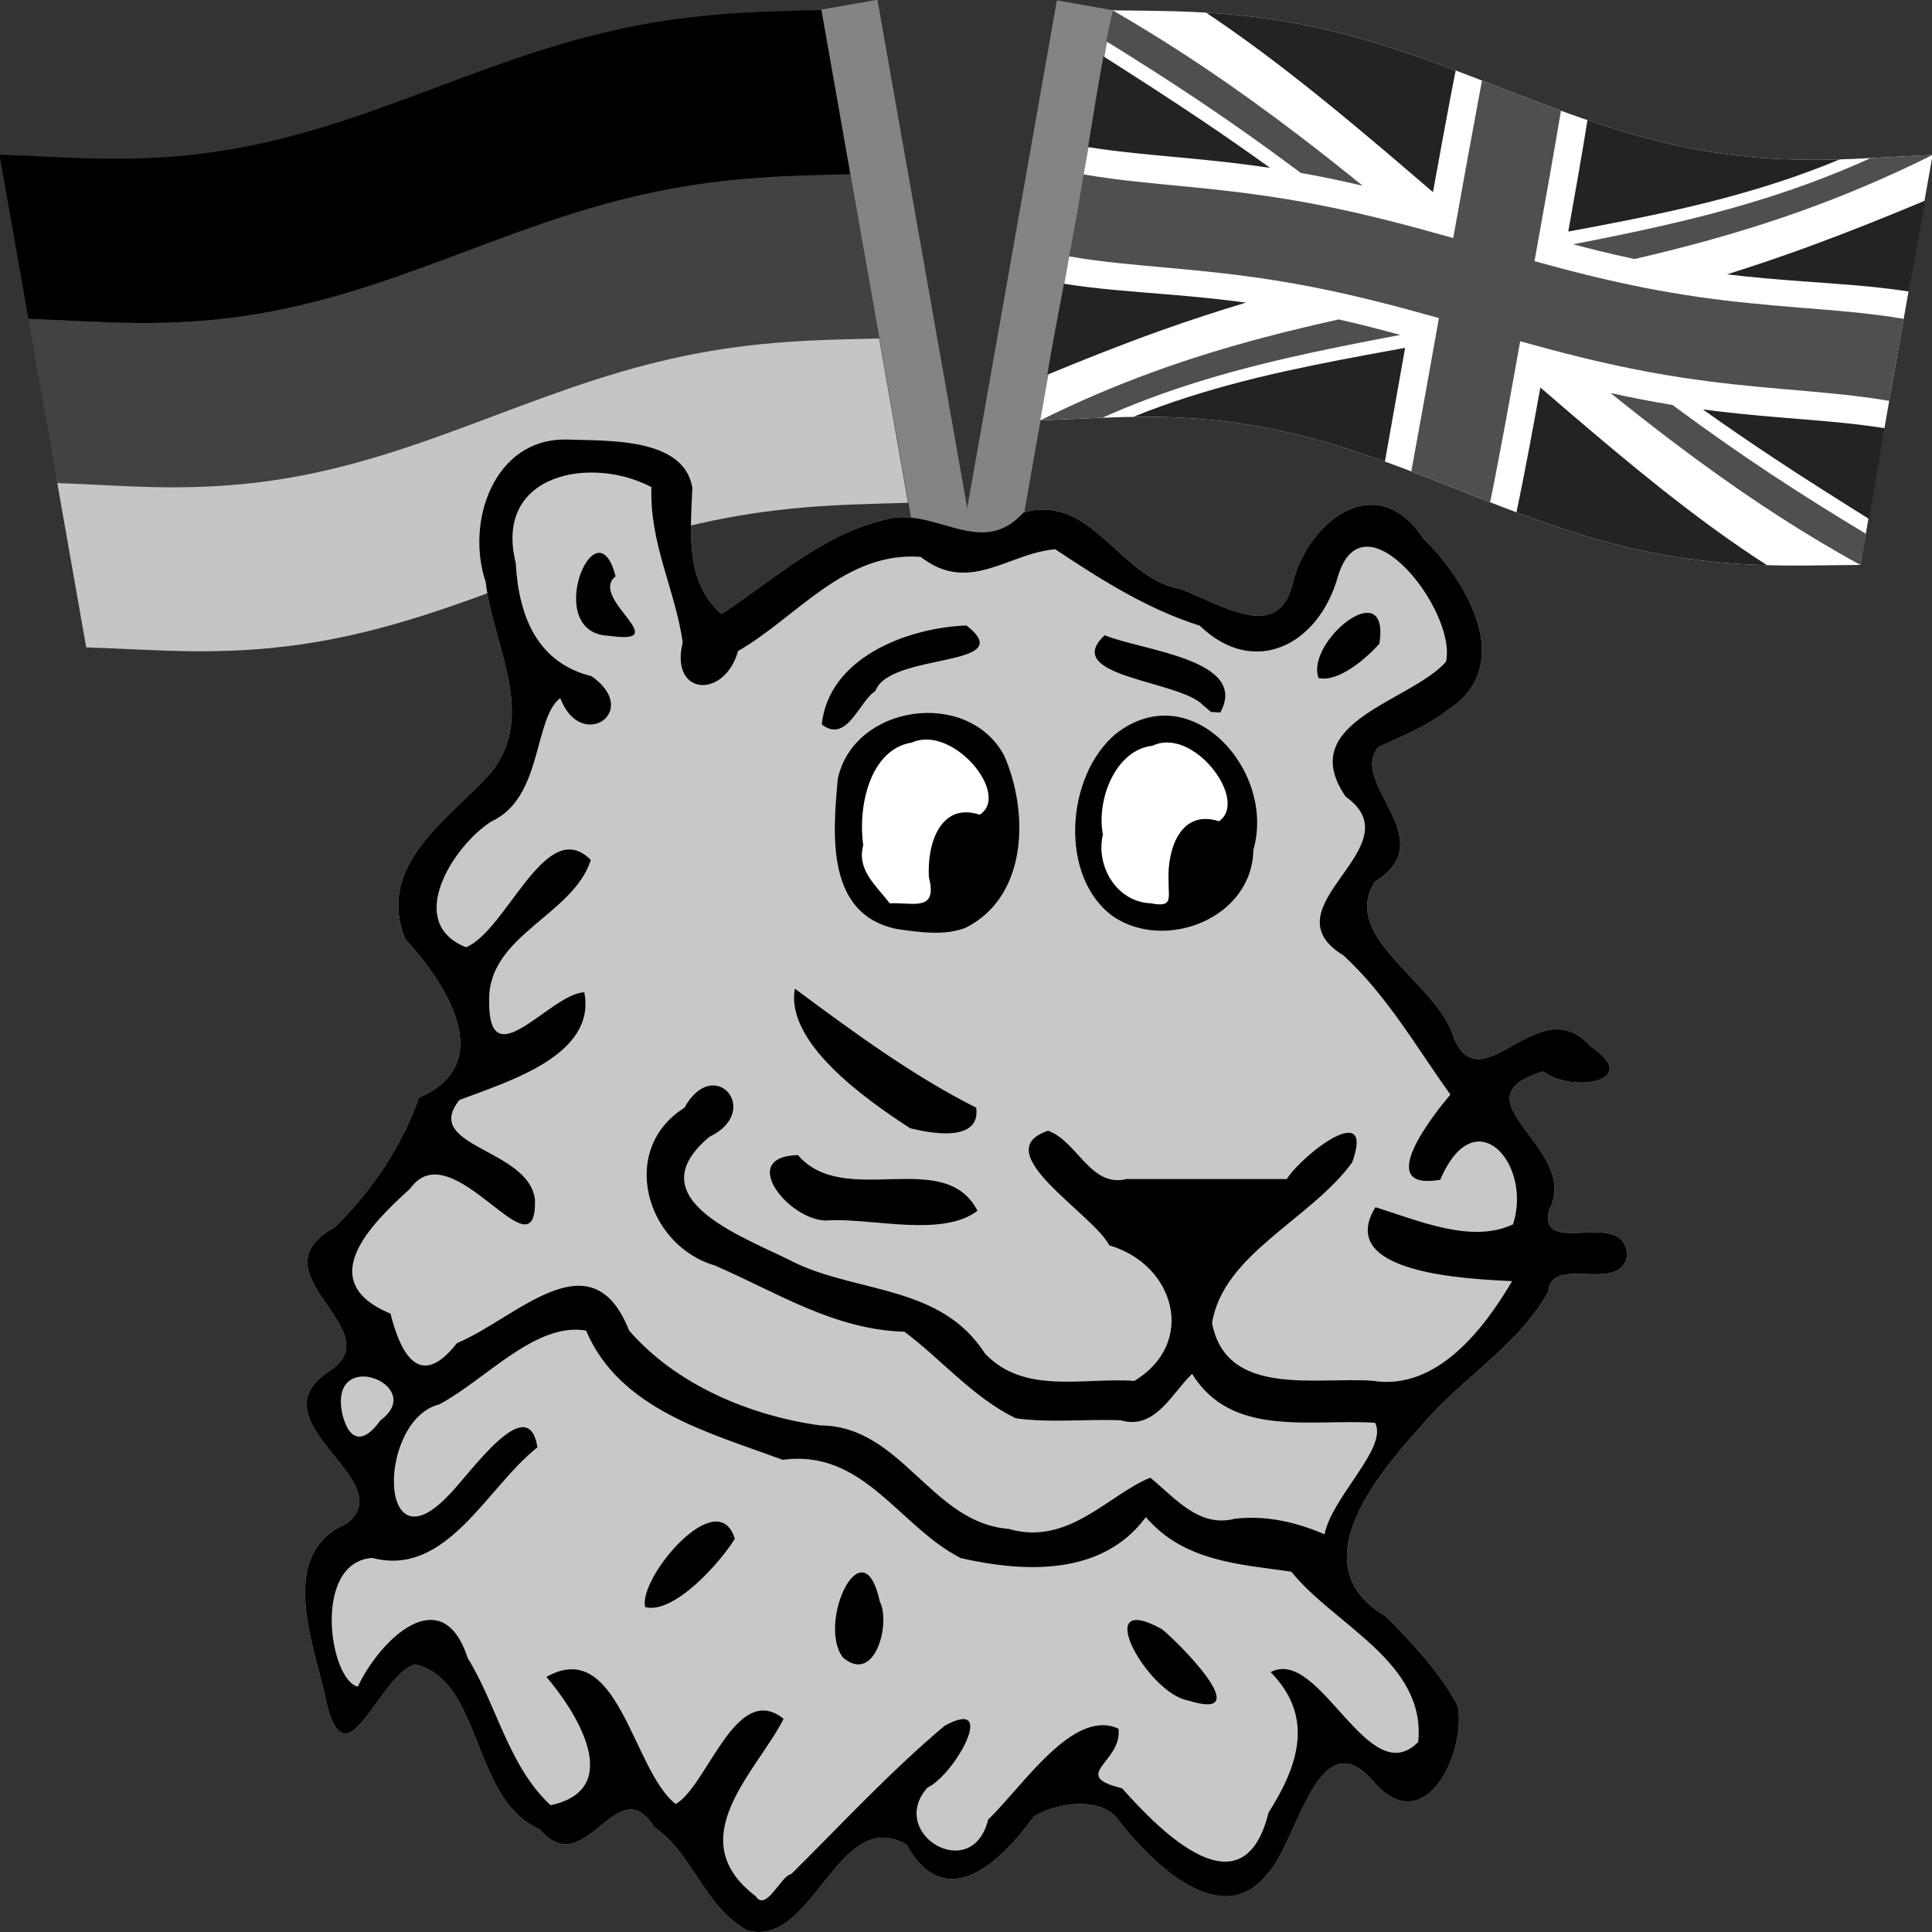 <?xml version="1.0" encoding="UTF-8" standalone="no"?>
<!-- Created using Karbon, part of Calligra: http://www.calligra.org/karbon -->

<svg
   xmlns:dc="http://purl.org/dc/elements/1.1/"
   xmlns:cc="http://creativecommons.org/ns#"
   xmlns:rdf="http://www.w3.org/1999/02/22-rdf-syntax-ns#"
   xmlns:svg="http://www.w3.org/2000/svg"
   xmlns="http://www.w3.org/2000/svg"
   xmlns:sodipodi="http://sodipodi.sourceforge.net/DTD/sodipodi-0.dtd"
   xmlns:inkscape="http://www.inkscape.org/namespaces/inkscape"
   width="950"
   height="950"
   id="svg2"
   version="1.1"
   inkscape:version="0.92.3 (2405546, 2018-03-11)"
   sodipodi:docname="ende-safari-pinned-tab.svg"
   inkscape:export-filename="leo_ende.png"
   inkscape:export-xdpi="24.25"
   inkscape:export-ydpi="24.25">
  <rect width="100%" height="100%" fill="#333333" stroke="none"/>
  <sodipodi:namedview
     pagecolor="#ffffff"
     bordercolor="#666666"
     borderopacity="1"
     objecttolerance="10"
     gridtolerance="10"
     guidetolerance="10"
     inkscape:pageopacity="0"
     inkscape:pageshadow="2"
     inkscape:window-width="1680"
     inkscape:window-height="965"
     id="namedview11"
     showgrid="false"
     inkscape:zoom="0.70710678"
     inkscape:cx="-216.71225"
     inkscape:cy="444.46454"
     inkscape:window-x="3360"
     inkscape:window-y="0"
     inkscape:window-maximized="1"
     inkscape:current-layer="svg2"
     fit-margin-top="0"
     fit-margin-left="0"
     fit-margin-right="0"
     fit-margin-bottom="0"
     units="px"
     showguides="true"
     inkscape:guide-bbox="true" />
  <defs
     id="defs4">
    <inkscape:path-effect
       bendpath3-nodetypes="cc"
       bendpath1-nodetypes="cc"
       bendpath4="m 486,-243.317 0,180"
       bendpath3="m 486,-63.317 c 300,-90 600,130 900,0"
       bendpath2="m 1386,-243.317 0,180"
       bendpath1="m 486,-243.317 c 300,-90 600,130 900,0"
       xx="true"
       yy="true"
       is_visible="true"
       id="path-effect3344"
       effect="envelope" />
    <inkscape:path-effect
       bendpath3-nodetypes="cc"
       bendpath1-nodetypes="cc"
       bendpath4="m 486,-63.317 0,180"
       bendpath3="m 486,116.683 c 300,-90 600,130 900,0"
       bendpath2="m 1386,-63.317 0,180"
       bendpath1="m 486,-63.317 c 300,-90 600,130 900,0"
       xx="true"
       yy="true"
       is_visible="true"
       id="path-effect3346"
       effect="envelope" />
    <inkscape:path-effect
       bendpath3-nodetypes="cc"
       bendpath1-nodetypes="cc"
       bendpath4="m 486,116.683 0,180"
       bendpath3="m 486,296.683 c 300,-90 600,130 900,0"
       bendpath2="m 1386,116.683 0,180"
       bendpath1="m 486,116.683 c 300,-90 600,130 900,0"
       xx="true"
       yy="true"
       is_visible="true"
       id="path-effect3348"
       effect="envelope" />
    <inkscape:path-effect
       bendpath3-nodetypes="cc"
       bendpath1-nodetypes="cc"
       bendpath4="m -167,-346.595 0,450"
       bendpath3="m -167,103.405 c 300,-90 600,130 900,0"
       bendpath2="m 733,-346.595 0,450"
       bendpath1="m -167,-346.595 c 300,-90 600,130 900,0"
       xx="true"
       yy="true"
       is_visible="true"
       id="path-effect3377"
       effect="envelope" />
    <inkscape:path-effect
       bendpath3-nodetypes="cc"
       bendpath1-nodetypes="cc"
       bendpath4="M 0,0 0,22.5"
       bendpath3="M 0,22.5 C 15,18 30,29 45,22.5"
       bendpath2="m 45,0 0,22.5"
       bendpath1="M 0,0 C 15,-4.5 30,6.5 45,0"
       xx="true"
       yy="true"
       is_visible="true"
       id="path-effect3381"
       effect="envelope" />
    <inkscape:path-effect
       bendpath3-nodetypes="cc"
       bendpath1-nodetypes="cc"
       bendpath4="M 0,0 0,22.5"
       bendpath3="M 0,22.5 C 15,18 30,29 45,22.5"
       bendpath2="m 45,0 0,22.5"
       bendpath1="M 0,0 C 15,-4.5 30,6.5 45,0"
       xx="true"
       yy="true"
       is_visible="true"
       id="path-effect3391"
       effect="envelope" />
    <inkscape:path-effect
       bendpath3-nodetypes="cc"
       bendpath1-nodetypes="cc"
       bendpath4="M 0,0 0,600"
       bendpath3="m 0,600 c 300,-90 600,130 900,0"
       bendpath2="m 900,0 0,600"
       bendpath1="M 0,0 C 300,-90 600,130 900,0"
       xx="true"
       yy="true"
       is_visible="true"
       id="path-effect4162"
       effect="envelope" />
    <inkscape:path-effect
       bendpath3-nodetypes="cc"
       bendpath1-nodetypes="cc"
       bendpath4="m -147.003,336.093 0,150"
       bendpath3="m -147.003,486.093 c 300,-90 600,130 900,0"
       bendpath2="m 752.997,336.093 0,150"
       bendpath1="m -147.003,336.093 c 300,-90 620,130 900,0"
       xx="true"
       yy="true"
       is_visible="true"
       id="path-effect5245"
       effect="envelope" />
    <inkscape:path-effect
       bendpath3-nodetypes="cc"
       bendpath1-nodetypes="cc"
       bendpath4="M 0,150 0,450"
       bendpath3="m 0,450 c 300,-90 600,130 900,0"
       bendpath2="m 900,150 0,300"
       bendpath1="m 0,150 c 300,-90 600,130 900,0"
       xx="true"
       yy="true"
       is_visible="true"
       id="path-effect5242"
       effect="envelope" />
    <inkscape:path-effect
       bendpath3-nodetypes="cc"
       bendpath1-nodetypes="cc"
       bendpath4="m -147.003,-113.907 0,150"
       bendpath3="m -147.003,36.093 c 300,-90 600,130 900,0"
       bendpath2="m 752.997,-113.907 0,150"
       bendpath1="m -147.003,-113.907 c 300,-90 601.764,132.77 900,0"
       xx="true"
       yy="true"
       is_visible="true"
       id="path-effect4610"
       effect="envelope" />
    <inkscape:path-effect
       bendpath3-nodetypes="cc"
       bendpath1-nodetypes="cc"
       bendpath4="M 0,0 0,1.2"
       bendpath3="m 0,1.2 c 0.6,-0.18 1.2,0.26 1.8,0"
       bendpath2="m 1.8,0 0,1.2"
       bendpath1="M 0,0 C 0.6,-0.18 1.2,0.26 1.8,0"
       xx="true"
       yy="true"
       is_visible="true"
       id="path-effect3356"
       effect="envelope" />
    <inkscape:path-effect
       bendpath3-nodetypes="cc"
       bendpath1-nodetypes="cc"
       bendpath4="m -15.836,-353.272 0,180"
       bendpath3="m -15.836,-173.272 c 300,-90 600,130 900,0"
       bendpath2="m 884.164,-353.272 0,180"
       bendpath1="m -15.836,-353.272 c 300,-90 600,130 900,0"
       xx="true"
       yy="true"
       is_visible="true"
       id="path-effect3344-5"
       effect="envelope" />
    <inkscape:path-effect
       bendpath3-nodetypes="cc"
       bendpath1-nodetypes="cc"
       bendpath4="m -15.836,-173.272 0,180"
       bendpath3="m -15.836,6.728 c 300,-90 600,130 900,0"
       bendpath2="m 884.164,-173.272 0,180"
       bendpath1="m -15.836,-173.272 c 300,-90 600,130 900,0"
       xx="true"
       yy="true"
       is_visible="true"
       id="path-effect3346-3"
       effect="envelope" />
    <inkscape:path-effect
       bendpath3-nodetypes="cc"
       bendpath1-nodetypes="cc"
       bendpath4="m -15.836,6.728 0,180"
       bendpath3="m -15.836,186.728 c 300,-90 600,130 900,0"
       bendpath2="m 884.164,6.728 0,180"
       bendpath1="m -15.836,6.728 c 300,-90 600,130 900,0"
       xx="true"
       yy="true"
       is_visible="true"
       id="path-effect3348-5"
       effect="envelope" />
    <inkscape:path-effect
       bendpath3-nodetypes="cc"
       bendpath1-nodetypes="cc"
       bendpath4="m 296.705,-97.125 0,450"
       bendpath3="m 296.705,352.875 c 300,-90 600,130 900,0"
       bendpath2="m 1196.705,-97.125 0,450"
       bendpath1="m 296.705,-97.125 c 300,-90 600,130 900,0"
       xx="true"
       yy="true"
       is_visible="true"
       id="path-effect3377-6"
       effect="envelope" />
    <inkscape:path-effect
       bendpath3-nodetypes="cc"
       bendpath1-nodetypes="cc"
       bendpath4="M 0,0 0,22.5"
       bendpath3="M 0,22.5 C 15,18 30,29 45,22.5"
       bendpath2="m 45,0 0,22.5"
       bendpath1="M 0,0 C 15,-4.5 30,6.5 45,0"
       xx="true"
       yy="true"
       is_visible="true"
       id="path-effect3381-2"
       effect="envelope" />
    <inkscape:path-effect
       bendpath3-nodetypes="cc"
       bendpath1-nodetypes="cc"
       bendpath4="M 0,0 0,22.5"
       bendpath3="M 0,22.5 C 15,18 30,29 45,22.5"
       bendpath2="m 45,0 0,22.5"
       bendpath1="M 0,0 C 15,-4.5 30,6.5 45,0"
       xx="true"
       yy="true"
       is_visible="true"
       id="path-effect3391-9"
       effect="envelope" />
    <inkscape:path-effect
       bendpath3-nodetypes="cc"
       bendpath1-nodetypes="cc"
       bendpath4="M 0,0 0,1.2"
       bendpath3="m 0,1.2 c 0.6,-0.18 1.2,0.26 1.8,0"
       bendpath2="m 1.8,0 0,1.2"
       bendpath1="M 0,0 C 0.6,-0.18 1.2,0.26 1.8,0"
       xx="true"
       yy="true"
       is_visible="true"
       id="path-effect3356-3"
       effect="envelope" />
    <inkscape:path-effect
       bendpath3-nodetypes="cc"
       bendpath1-nodetypes="cc"
       bendpath4="m 93.058,-251.448 0,180"
       bendpath3="m 93.058,-71.448 c 300,-90 600,130 900,0"
       bendpath2="m 993.058,-251.448 0,180"
       bendpath1="m 93.058,-251.448 c 300,-90 600,130 900,0"
       xx="true"
       yy="true"
       is_visible="true"
       id="path-effect3344-7"
       effect="envelope" />
    <inkscape:path-effect
       bendpath3-nodetypes="cc"
       bendpath1-nodetypes="cc"
       bendpath4="m 93.058,-71.448 0,180"
       bendpath3="m 93.058,108.552 c 300,-90 600,130 900,0"
       bendpath2="m 993.058,-71.448 0,180"
       bendpath1="m 93.058,-71.448 c 300,-90 600,130 900,0"
       xx="true"
       yy="true"
       is_visible="true"
       id="path-effect3346-5"
       effect="envelope" />
    <inkscape:path-effect
       bendpath3-nodetypes="cc"
       bendpath1-nodetypes="cc"
       bendpath4="m 93.058,108.552 0,180"
       bendpath3="m 93.058,288.552 c 300,-90 600,130 900,0"
       bendpath2="m 993.058,108.552 0,180"
       bendpath1="m 93.058,108.552 c 300,-90 600,130 900,0"
       xx="true"
       yy="true"
       is_visible="true"
       id="path-effect3348-3"
       effect="envelope" />
    <inkscape:path-effect
       bendpath3-nodetypes="cc"
       bendpath1-nodetypes="cc"
       bendpath4="M 0,0 0,1.2"
       bendpath3="m 0,1.2 c 0.6,-0.18 1.2,0.26 1.8,0"
       bendpath2="m 1.8,0 0,1.2"
       bendpath1="M 0,0 C 0.6,-0.18 1.2,0.26 1.8,0"
       xx="true"
       yy="true"
       is_visible="true"
       id="path-effect3356-9"
       effect="envelope" />
    <inkscape:path-effect
       bendpath3-nodetypes="cc"
       bendpath1-nodetypes="cc"
       bendpath4="M 0,601.76 0,1052.362"
       bendpath3="m 0,1052.362 c 300,-123.696 600,169.236 900,0"
       bendpath2="m 900,601.76 0,450.602"
       bendpath1="m 0,601.76 c 300,-122.447 600,169.61 900,0"
       xx="true"
       yy="true"
       is_visible="true"
       id="path-effect4796"
       effect="envelope" />
    <inkscape:path-effect
       bendpath4="m 0,602.362 0,450"
       bendpath3="m 0,1052.362 900,0"
       bendpath2="m 900,602.362 0,450"
       bendpath1="m 0,602.362 900,0"
       xx="true"
       yy="true"
       is_visible="true"
       id="path-effect4774"
       effect="envelope" />
    <inkscape:path-effect
       bendpath3-nodetypes="cc"
       bendpath1-nodetypes="cc"
       bendpath4="m -124.731,-692.683 0,180"
       bendpath3="m -124.731,-512.683 c 300,-90 600,130 900,0"
       bendpath2="m 775.269,-692.683 0,180"
       bendpath1="m -124.731,-692.683 c 300,-90 600,130 900,0"
       xx="true"
       yy="true"
       is_visible="true"
       id="path-effect3344-1"
       effect="envelope" />
    <inkscape:path-effect
       bendpath3-nodetypes="cc"
       bendpath1-nodetypes="cc"
       bendpath4="m -124.731,-512.683 0,180"
       bendpath3="m -124.731,-332.683 c 300,-90 600,130 900,0"
       bendpath2="m 775.269,-512.683 0,180"
       bendpath1="m -124.731,-512.683 c 300,-90 600,130 900,0"
       xx="true"
       yy="true"
       is_visible="true"
       id="path-effect3346-2"
       effect="envelope" />
    <inkscape:path-effect
       bendpath3-nodetypes="cc"
       bendpath1-nodetypes="cc"
       bendpath4="m -124.731,-332.683 0,180"
       bendpath3="m -124.731,-152.683 c 300,-90 600,130 900,0"
       bendpath2="m 775.269,-332.683 0,180"
       bendpath1="m -124.731,-332.683 c 300,-90 600,130 900,0"
       xx="true"
       yy="true"
       is_visible="true"
       id="path-effect3348-7"
       effect="envelope" />
    <inkscape:path-effect
       bendpath3-nodetypes="cc"
       bendpath1-nodetypes="cc"
       bendpath4="M 0,601.76 0,1052.362"
       bendpath3="m 0,1052.362 c 300,-123.696 600,169.236 900,0"
       bendpath2="m 900,601.76 0,450.602"
       bendpath1="m 0,601.76 c 300,-122.447 600,169.61 900,0"
       xx="true"
       yy="true"
       is_visible="true"
       id="path-effect4796-0"
       effect="envelope" />
    <inkscape:path-effect
       bendpath4="m 0,602.362 0,450"
       bendpath3="m 0,1052.362 900,0"
       bendpath2="m 900,602.362 0,450"
       bendpath1="m 0,602.362 900,0"
       xx="true"
       yy="true"
       is_visible="true"
       id="path-effect4774-9"
       effect="envelope" />
    <inkscape:path-effect
       bendpath3-nodetypes="cc"
       bendpath1-nodetypes="cc"
       bendpath4="m 504,-297.381 0,180"
       bendpath3="M 504,-117.381 C 804,-207.381 1104,12.619 1404,-117.381"
       bendpath2="m 1404,-297.381 0,180"
       bendpath1="M 504,-297.381 C 804,-387.381 1104,-167.381 1404,-297.381"
       xx="true"
       yy="true"
       is_visible="true"
       id="path-effect3344-3"
       effect="envelope" />
    <inkscape:path-effect
       bendpath3-nodetypes="cc"
       bendpath1-nodetypes="cc"
       bendpath4="m 504,-117.381 0,180"
       bendpath3="M 504,62.619 C 804,-27.381 1104,192.619 1404,62.619"
       bendpath2="m 1404,-117.381 0,180"
       bendpath1="M 504,-117.381 C 804,-207.381 1104,12.619 1404,-117.381"
       xx="true"
       yy="true"
       is_visible="true"
       id="path-effect3346-6"
       effect="envelope" />
    <inkscape:path-effect
       bendpath3-nodetypes="cc"
       bendpath1-nodetypes="cc"
       bendpath4="m 504,62.619 0,180"
       bendpath3="M 504,242.619 C 804,152.619 1104,372.619 1404,242.619"
       bendpath2="m 1404,62.619 0,180"
       bendpath1="M 504,62.619 C 804,-27.381 1104,192.619 1404,62.619"
       xx="true"
       yy="true"
       is_visible="true"
       id="path-effect3348-0"
       effect="envelope" />
    <inkscape:path-effect
       bendpath3-nodetypes="cc"
       bendpath1-nodetypes="cc"
       bendpath4="M 0,601.76 0,1052.362"
       bendpath3="m 0,1052.362 c 300,-123.696 600,169.236 900,0"
       bendpath2="m 900,601.76 0,450.602"
       bendpath1="m 0,601.76 c 300,-122.447 600,169.61 900,0"
       xx="true"
       yy="true"
       is_visible="true"
       id="path-effect4796-6"
       effect="envelope" />
    <inkscape:path-effect
       bendpath4="m 0,602.362 0,450"
       bendpath3="m 0,1052.362 900,0"
       bendpath2="m 900,602.362 0,450"
       bendpath1="m 0,602.362 900,0"
       xx="true"
       yy="true"
       is_visible="true"
       id="path-effect4774-2"
       effect="envelope" />
    <inkscape:path-effect
       bendpath3-nodetypes="cc"
       bendpath1-nodetypes="cc"
       bendpath4="m -0.018,602.362 0,450"
       bendpath3="M -0.018,1052.362 C 299.982,920.785 597.919,1166.812 899.982,1052.362"
       bendpath2="m 899.982,602.362 0,450"
       bendpath1="M -0.018,602.362 C 299.982,503.408 596.881,737.978 899.982,602.362"
       xx="true"
       yy="true"
       is_visible="true"
       id="path-effect4291"
       effect="envelope" />
    <inkscape:path-effect
       bendpath3-nodetypes="cc"
       bendpath1-nodetypes="cc"
       bendpath4="m -302.922,165.745 0,180"
       bendpath3="m -302.922,345.745 c 300,-90 600,130 900,0"
       bendpath2="m 597.078,165.745 0,180"
       bendpath1="m -302.922,165.745 c 300,-90 600,130 900,0"
       xx="true"
       yy="true"
       is_visible="true"
       id="path-effect3344-75"
       effect="envelope" />
    <inkscape:path-effect
       bendpath3-nodetypes="cc"
       bendpath1-nodetypes="cc"
       bendpath4="m -302.922,345.745 0,180"
       bendpath3="m -302.922,525.745 c 300,-90 600,130 900,0"
       bendpath2="m 597.078,345.745 0,180"
       bendpath1="m -302.922,345.745 c 300,-90 600,130 900,0"
       xx="true"
       yy="true"
       is_visible="true"
       id="path-effect3346-9"
       effect="envelope" />
    <inkscape:path-effect
       bendpath3-nodetypes="cc"
       bendpath1-nodetypes="cc"
       bendpath4="m -302.922,525.745 0,180"
       bendpath3="m -302.922,705.745 c 300,-90 600,130 900,0"
       bendpath2="m 597.078,525.745 0,180"
       bendpath1="m -302.922,525.745 c 300,-90 600,130 900,0"
       xx="true"
       yy="true"
       is_visible="true"
       id="path-effect3348-2"
       effect="envelope" />
  </defs>
  <rect
     transform="matrix(0.985,-0.174,0.174,0.985,0,0)"
     y="74.9"
     x="396.782"
     height="320"
     width="28"
     id="rect4154"
     style="opacity:1;fill:#848484;fill-opacity:1;fill-rule:nonzero;stroke:none;stroke-width:10;stroke-linecap:round;stroke-linejoin:miter;stroke-miterlimit:4;stroke-dasharray:none;stroke-opacity:1" />
  <rect
     transform="matrix(-0.985,-0.174,-0.174,0.985,0,0)"
     y="-90.223"
     x="-539.674"
     height="320"
     width="28"
     id="rect4154-6"
     style="opacity:1;fill:#848484;fill-opacity:1;fill-rule:nonzero;stroke:none;stroke-width:10;stroke-linecap:round;stroke-linejoin:miter;stroke-miterlimit:4;stroke-dasharray:none;stroke-opacity:1" />
  <g
     inkscape:path-effect="#path-effect4291"
     id="g4286"
     transform="matrix(0.448,0.079,-0.079,0.448,594.638,-264.507)">
    <path
       inkscape:original-d="m -0.01806705,602.36218 899.99999705,0 0,450.00002 -899.99999705,0 z"
       style="opacity:1;fill:#ffffff;fill-opacity:1;fill-rule:nonzero;stroke:none;stroke-width:48.026;stroke-linecap:round;stroke-linejoin:miter;stroke-miterlimit:4;stroke-dasharray:none;stroke-opacity:1"
       d="M 0.009,601.75 C 38.556,595.477 73.073,589.288 112.61,585.256 c 0.809,-0.083 1.618,-0.164 2.427,-0.244 36.846,-3.653 72.427,-4.765 109.437,-3.102 0.885,0.04 1.77,0.081 2.655,0.124 37.063,1.794 72.816,6.203 109.502,12.257 0,0 5e-5,10e-6 5e-5,10e-6 0.004,7.3e-4 2.29,0.38 2.295,0.381 0,0 4e-5,10e-6 4e-5,10e-6 37.161,6.193 72.897,13.624 109.894,20.9 -0.018,-0.004 2.259,0.444 2.24,0.44 36.831,7.226 72.89,13.847 110.011,18.365 0.869,0.106 1.739,0.21 2.609,0.314 0,0 4e-5,0 4e-5,0 36.762,4.37 72.692,6.399 109.679,5.266 0.978,-0.03 1.956,-0.062 2.934,-0.097 37.173,-1.308 72.739,-5.751 109.268,-12.661 0.776,-0.147 1.552,-0.295 2.327,-0.443 37.987,-7.286 75.224,-17.011 112.078,-24.989 1.8e-4,0.006 0.033,449.98 0.033,449.987 -39.053,7.174 -73.333,14.485 -113.547,19.778 -0.784,0.103 -1.568,0.205 -2.353,0.306 -36.935,4.756 -72.707,6.862 -109.957,5.947 -0.98,-0.024 -1.959,-0.05 -2.939,-0.078 -37.068,-1.066 -72.884,-5.008 -109.575,-10.846 0,0 -5e-5,0 -5e-5,0 -0.868,-0.138 -1.735,-0.277 -2.602,-0.417 -37.094,-5.985 -72.932,-13.507 -109.807,-21.059 0.041,0.01 -2.281,-0.467 -2.239,-0.458 -36.869,-7.543 -72.879,-14.676 -110.03,-19.846 0,0 -4e-5,0 -4e-5,0 -0.767,-0.107 -1.534,-0.213 -2.301,-0.318 0,0 -4e-5,0 -4e-5,0 -36.771,-5.03 -72.692,-7.812 -109.766,-7.425 -0.886,0.01 -1.771,0.02 -2.657,0.033 -37.037,0.54 -72.503,4.246 -108.979,10.547 -0.801,0.138 -1.602,0.278 -2.403,0.418 -37.595,6.604 -74.466,15.777 -110.889,23.436 -2.8114e-4,-0.01 0.053,-450.014 0.053,-450.02"
       id="rect4283"
       inkscape:connector-curvature="0" />
    <path
       inkscape:original-d="m 100.48193,602.36225 274.5,137.25 0,-137.25 -274.5,0 z m 424.5,0 0,137.25 274.5,-137.25 -274.5,0 z m -524.99999705,50.25 0,99.75 199.49999705,0 -199.49999705,-99.75 z m 899.99999705,0 -199.5,99.75 199.5,0 0,-99.75 z m -899.99999705,249.75 0,99.74995 199.49999705,-99.74995 -199.49999705,0 z m 700.49999705,0 199.5,99.74995 0,-99.74995 -199.5,0 z m -325.5,12.75 -274.5,137.24995 274.5,0 0,-137.24995 z m 150,0 0,137.24995 274.5,0 -274.5,-137.24995 z"
       inkscape:connector-curvature="0"
       style="fill:#232323;fill-opacity:1;fill-rule:evenodd;stroke:none;stroke-width:0.05px;stroke-linecap:butt;stroke-linejoin:miter;stroke-opacity:1;opacity:1"
       d="m 99.87,586.649 c 4.124,1.809 8.259,3.649 12.402,5.521 0.002,9.9e-4 2.365,1.071 2.367,1.072 35.398,16.077 71.555,34.436 107.839,54.107 0.002,9.8e-4 2.643,1.435 2.645,1.436 36.425,19.827 73.278,41.105 109.804,62.602 0,0 1e-5,1e-5 1e-5,1e-5 0.005,0.003 2.309,1.361 2.314,1.364 0,0 1e-5,0 1e-5,0 12.6,7.424 25.284,14.937 37.878,22.405 0.194,-44.466 0.53,-90.73 1.313,-133.794 -12.499,-2.354 -24.97,-4.601 -37.506,-6.691 0,0 -10e-6,-1e-5 -10e-6,-1e-5 0.004,7.5e-4 -2.299,-0.381 -2.295,-0.381 0,0 -1e-5,0 -1e-5,0 -36.687,-6.053 -72.44,-10.463 -109.502,-12.257 -0.885,-0.043 -1.77,-0.084 -2.655,-0.124 0,0 -2e-5,0 -2e-5,0 -37.01,-1.663 -72.591,-0.551 -109.437,3.102 -0.809,0.08 -1.618,0.162 -2.427,0.244 -4.252,0.434 -8.497,0.899 -12.74,1.393 z M 526.073,629.5 c 0.629,36.679 0.564,80.933 0.473,122.221 11.744,-4.381 23.535,-8.808 35.283,-13.281 -0.007,0.003 2.634,-1.002 2.626,-0.999 36.501,-13.929 73.473,-28.689 109.862,-45.131 0.976,-0.441 1.952,-0.883 2.928,-1.326 36.523,-16.626 72.897,-35.221 108.511,-56.893 0,0 2e-5,-1e-5 2e-5,-1e-5 0.768,-0.467 1.535,-0.936 2.302,-1.406 4.667,-2.861 9.321,-5.776 13.962,-8.746 -4.702,0.97 -9.41,1.911 -14.131,2.817 -0.776,0.149 -1.551,0.297 -2.327,0.443 -36.529,6.91 -72.095,11.353 -109.268,12.661 0,0 -10e-6,10e-6 -10e-6,10e-6 -0.978,0.034 -1.956,0.067 -2.934,0.097 -36.986,1.134 -72.917,-0.896 -109.679,-5.266 0,0 -1e-5,0 -1e-5,0 -0.87,-0.103 -1.739,-0.208 -2.609,-0.314 -11.696,-1.424 -23.341,-3.063 -34.998,-4.877 z M -1.204,652.464 c -0.233,31.645 0.325,68.07 0.688,99.486 C 35.07,751.463 74.335,747.711 110.581,744.817 c -0.018,0.001 2.416,-0.193 2.397,-0.191 28.404,-2.231 55.326,-3.965 84.198,-4.735 -28.314,-13.677 -56.363,-26.601 -84.357,-38.99 -0.002,-8.4e-4 -2.407,-1.061 -2.409,-1.061 C 73.013,683.341 35.32,667.523 -1.204,652.464 Z M 900.708,651.71 c -37.179,23.873 -74.413,47.056 -112.479,69.203 0.002,-0.001 -2.329,1.353 -2.327,1.352 -27.357,15.852 -54.654,30.859 -82.36,45.212 28.136,-1.558 54.267,-3.963 81.964,-6.781 0.027,-0.003 2.286,-0.235 2.313,-0.238 36.876,-3.78 75.748,-8.156 112.469,-8.824 0.222,-31.647 0.564,-68.427 0.421,-99.924 z M -0.502,901.945 C -0.862,933.574 -1.426,970.559 -1.213,1001.968 35.454,978.568 72.16,955.974 109.97,934.406 c -0.002,0.001 2.41,-1.372 2.408,-1.371 28.039,-15.917 56.027,-30.9 84.454,-45.171 -28.875,1.163 -55.702,3.286 -84.069,5.877 -0.022,0.002 -2.369,0.219 -2.392,0.221 -36.42,3.371 -75.056,7.456 -110.874,7.983 z M 703.202,915.791 c 27.608,13.131 54.981,25.559 82.308,37.458 0.001,5.4e-4 2.328,1.01 2.329,1.01 37.79,16.419 75.778,32.019 112.874,46.949 0.131,-31.545 -0.215,-68.171 -0.435,-99.571 -36.57,0.601 -75.875,4.73 -112.659,8.118 0.022,-0.002 -2.339,0.216 -2.317,0.214 -27.735,2.531 -53.953,4.615 -82.1,5.821 z m -328.503,-9.657 c -12.623,4.66 -25.377,9.378 -38.017,14.105 0.008,-0.003 -2.332,0.871 -2.324,0.868 0,0 -10e-6,0 -10e-6,0 -36.533,13.68 -73.886,28.159 -110.4,44.143 0,0 -2e-5,10e-6 -2e-5,10e-6 -0.887,0.388 -1.775,0.777 -2.662,1.167 0,0 -2e-5,0 -2e-5,0 -36.5,16.081 -72.925,34.121 -108.306,55.211 -0.789,0.47 -1.578,0.942 -2.366,1.416 -4.14,2.488 -8.267,5.019 -12.379,7.594 4.192,-0.795 8.39,-1.565 12.598,-2.304 0.801,-0.141 1.601,-0.28 2.403,-0.418 36.476,-6.301 71.942,-10.007 108.979,-10.547 0.886,-0.013 1.771,-0.024 2.657,-0.033 0,0 1e-5,0 1e-5,0 37.074,-0.387 72.994,2.396 109.766,7.425 0,0 2e-5,0 2e-5,0 0.767,0.105 1.534,0.211 2.301,0.318 0,0 2e-5,0 2e-5,0 12.567,1.749 25.071,3.733 37.591,5.896 -0.017,-35.754 0.085,-85.127 0.16,-124.841 z m 151.405,16.811 c -0.19,44.665 -0.576,93.123 -1.993,137.401 11.631,2.167 23.245,4.214 34.914,6.097 0.867,0.14 1.735,0.279 2.602,0.417 36.691,5.838 72.507,9.78 109.575,10.846 0.98,0.028 1.959,0.054 2.939,0.078 37.25,0.916 73.022,-1.19 109.957,-5.947 0,0 1e-5,0 1e-5,0 0.784,-0.101 1.569,-0.203 2.353,-0.306 4.774,-0.628 9.537,-1.297 14.296,-2.002 -4.666,-1.938 -9.341,-3.923 -14.023,-5.953 -0.769,-0.333 -1.539,-0.668 -2.309,-1.004 -35.63,-15.545 -72.046,-33.791 -108.309,-53.33 0,0 -2e-5,0 -2e-5,0 -0.003,-0 -2.911,-1.571 -2.914,-1.573 -36.171,-19.58 -73.02,-40.889 -109.327,-62.313 0,0 -10e-6,0 -10e-6,-1e-5 -0.006,-0.004 -2.609,-1.542 -2.615,-1.546 -11.691,-6.91 -23.451,-13.901 -35.146,-20.867 z"
       id="path4189" />
    <path
       inkscape:original-d="m -0.01806705,602.36224 0,33.75001 232.49999705,116.25 67.5,0 L -0.01806705,602.36224 Z m 404.99999705,0 0,180.00001 -404.99999705,0 0,90 404.99999705,0 0,179.99995 90,0 0,-179.99995 405,0 0,-90 -405,0 0,-180.00001 -90,0 z m 427.5,0 -300,150.00001 67.5,0 300,-150.00001 -67.5,0 z m -532.5,300.00001 -299.99999705,149.99995 67.50000305,0 299.999994,-149.99995 -67.5,0 z m 300,0 300,149.99995 0,-33.75 -232.5,-116.24995 -67.5,0 z"
       inkscape:connector-curvature="0"
       style="fill:#4f4f4f;fill-opacity:1;fill-rule:evenodd;stroke:none;stroke-width:0.05px;stroke-linecap:butt;stroke-linejoin:miter;stroke-opacity:1;opacity:1"
       d="m 0.009,601.75 c -0.503,11.428 -0.821,22.83 -1.014,34.138 36.463,14.455 73.94,29.989 111.423,46.55 -5.9e-4,-2.6e-4 2.409,1.063 2.408,1.063 0,0 1e-5,10e-6 1e-5,10e-6 36.082,16 72.337,33.115 108.926,51.502 0,0 2e-5,10e-6 2e-5,10e-6 -4.9e-4,-2.5e-4 2.661,1.34 2.66,1.339 0,0 1e-5,1e-5 1e-5,1e-5 2.063,1.041 4.126,2.086 6.189,3.134 22.958,0.049 45.516,0.764 68.488,2.082 -24.865,-13.805 -49.691,-27.211 -74.542,-40.107 0,0 -2e-5,0 -2e-5,0 6.6e-4,3.4e-4 -2.66,-1.377 -2.659,-1.377 0,0 0,0 0,0 -36.519,-18.871 -72.857,-36.489 -108.787,-52.508 9.7e-4,4.3e-4 -2.402,-1.066 -2.401,-1.066 C 73.272,629.89 36.1,614.862 0.009,601.75 M 406.351,607.149 c -0.619,55.738 -0.888,114.416 -1.05,173.098 -22.862,-2.322 -45.402,-4.448 -68.319,-6.172 0,0 -2e-5,0 -2e-5,0 0.003,2.2e-4 -2.325,-0.175 -2.322,-0.174 -37.357,-2.759 -72.969,-4.158 -110.304,-3.862 0,0 -2e-5,0 -2e-5,0 -0.887,0.007 -1.774,0.015 -2.66,0.024 -37.763,0.399 -71.571,2.494 -108.578,5.332 -0.025,0.002 -2.367,0.184 -2.392,0.186 -36.379,2.828 -75.137,6.267 -110.94,6.254 0.257,31.206 0.262,58.595 0.01,89.996 35.923,0.016 74.367,-3.602 110.823,-6.693 -0.033,0.003 2.422,-0.206 2.389,-0.203 36.986,-3.1 70.712,-5.484 108.491,-6.164 0.886,-0.016 1.773,-0.03 2.659,-0.043 0,0 2e-5,0 2e-5,0 37.322,-0.572 72.944,0.605 110.303,3.215 0,0 2e-5,0 2e-5,0 0.003,1.9e-4 2.32,0.165 2.322,0.165 0,0 2e-5,0 2e-5,0 22.916,1.634 45.466,3.704 68.325,5.999 -0.114,58.272 -0.239,115.126 -0.609,168.344 14.189,2.718 28.313,5.575 42.479,8.473 0.037,0.01 2.202,0.451 2.239,0.458 15.012,3.075 29.937,6.163 44.962,9.165 1.467,-55.035 1.648,-120.718 1.783,-177.039 21.931,2.15 43.575,4.056 65.517,5.535 -0.003,-2.1e-4 2.626,0.176 2.623,0.176 0,0 2e-5,0 2e-5,0 37.203,2.437 72.619,3.412 109.678,2.625 0.974,-0.021 1.949,-0.042 2.923,-0.066 37.754,-0.916 71.39,-3.475 108.451,-6.738 0,0 2e-5,0 2e-5,0 0.032,-0.003 2.282,-0.203 2.314,-0.206 36.879,-3.269 75.846,-7.038 112.627,-7.122 -0.154,-31.241 -0.152,-58.633 0.006,-90.002 -36.861,0.108 -75.608,4.01 -112.528,7.496 0.044,-0.004 -2.355,0.223 -2.311,0.219 0,0 -2e-5,10e-6 -2e-5,10e-6 -37.037,3.476 -70.601,6.284 -108.358,7.467 -0.974,0.03 -1.947,0.059 -2.921,0.086 -37.039,1.047 -72.465,0.308 -109.669,-1.946 0,0 -2e-5,-10e-6 -2e-5,-10e-6 -0.003,-1.7e-4 -2.62,-0.163 -2.623,-0.163 -21.943,-1.372 -43.596,-3.196 -65.529,-5.289 0.13,-52.439 0.395,-119.034 -0.083,-165.092 -15.041,-2.669 -30.01,-5.532 -45.019,-8.476 -0.018,-0.003 -2.223,-0.437 -2.24,-0.44 -12.183,-2.396 -30.286,-6.026 -42.469,-8.422 z m 428.134,9.679 c -15.234,10.461 -30.624,20.365 -46.148,29.755 -0.77,0.466 -1.54,0.93 -2.311,1.393 -10e-6,0 -10e-6,10e-6 -2e-5,10e-6 -35.759,21.481 -72.159,40.214 -108.741,57.132 -0.977,0.451 -1.954,0.901 -2.932,1.349 -36.482,16.755 -73.362,31.881 -109.927,46.182 0,0 -2e-5,0 -2e-5,0 -0.006,0.002 -2.621,1.022 -2.627,1.025 -9.234,3.603 -18.478,7.169 -27.709,10.703 9.231,0.772 18.443,1.472 27.678,2.085 0.875,0.059 1.749,0.116 2.624,0.173 12.65,0.814 25.241,1.453 37.888,1.892 24.028,-10.234 48.027,-20.929 72.011,-32.305 0,0 0,0 0,0 0.978,-0.463 1.956,-0.928 2.934,-1.394 0,0 2e-5,-10e-6 2e-5,-10e-6 36.661,-17.497 72.993,-36.514 108.975,-57.692 0,0 10e-6,-10e-6 10e-6,-10e-6 0.774,-0.456 1.549,-0.913 2.322,-1.371 0,0 10e-6,-1e-5 10e-6,-1e-5 37.916,-22.448 75.069,-47.067 111.444,-73.989 -21.677,4.692 -43.458,10.018 -65.481,15.061 z M 298.726,888.339 c -24.924,10.324 -49.878,21.111 -74.803,32.593 -1e-5,0 -1e-5,0 -2e-5,0 -0.89,0.409 -1.779,0.819 -2.669,1.231 0,0 -1e-5,0 -1e-5,0 -36.684,16.987 -73.1,35.51 -109.053,56.22 0,0 -1e-5,1e-5 -1e-5,1e-5 -0.801,0.461 -1.601,0.924 -2.4,1.388 -37.599,21.803 -74.171,45.741 -109.846,72 21.726,-4.568 43.581,-9.707 65.692,-14.479 14.666,-9.916 29.519,-19.306 44.544,-28.209 0.793,-0.47 1.587,-0.938 2.381,-1.406 35.616,-20.942 72.088,-39.147 108.666,-55.536 0,0 2e-5,0 2e-5,0 0.888,-0.398 1.777,-0.794 2.666,-1.189 0,0 2e-5,0 2e-5,0 36.638,-16.32 73.862,-31.158 110.477,-45.208 0,0 1e-5,0 1e-5,0 0.006,-0.002 2.318,-0.888 2.325,-0.89 0,0 2e-5,0 2e-5,0 10.139,-3.885 20.302,-7.742 30.43,-11.567 -10.138,-0.939 -20.254,-1.802 -30.405,-2.572 0.003,2.1e-4 -2.326,-0.176 -2.323,-0.176 -11.902,-0.884 -23.763,-1.625 -35.68,-2.199 z m 303.169,27.3 c 23.946,13.205 47.875,26.034 71.779,38.331 0,0 10e-6,10e-6 10e-6,10e-6 -0.001,-7e-4 2.926,1.501 2.925,1.5 10e-6,0 10e-6,0 2e-5,0 36.462,18.67 72.89,36.127 108.839,51.787 0,0 2e-5,0 2e-5,0 -0.001,-6e-4 2.328,1.009 2.326,1.009 0,0 1e-5,0 1e-5,0 37.847,16.418 75.524,31.035 112.233,43.488 0.3,-11.358 0.488,-22.717 0.6,-33.998 -37.016,-14.179 -74.862,-29.461 -112.72,-45.908 0,0 0,0 0,0 10e-6,1e-5 -2.329,-1.011 -2.329,-1.011 -36.062,-15.712 -72.332,-32.623 -108.865,-50.766 0,0 -10e-6,0 -10e-6,0 2e-4,9e-5 -2.925,-1.455 -2.925,-1.455 0,0 -10e-6,-10e-6 -10e-6,-10e-6 -0.002,-9.7e-4 -3.748,-1.874 -3.749,-1.875 -22.811,0.312 -45.242,-0.072 -68.114,-1.103 z"
       id="path3351" />
  </g>
  <g
     transform="matrix(-0.449,0.079,0.079,0.449,254.906,-45.465)"
     id="g4812">
    <path
       inkscape:connector-curvature="0"
       style="fill:#000000;opacity:1"
       d="m -302.623,165.535 c 38.518,-5.717 72.966,-11.248 112.341,-14.751 0,0 0,0 0,0 37.849,-3.367 74.259,-4.256 112.245,-2.447 0,0 0,0 0,0 38.109,1.815 74.811,6.181 112.569,12.129 8e-6,1e-5 1.5e-5,1e-5 2.3e-5,1e-5 7e-6,0 1.5e-5,0 2.2e-5,0 0,0 1e-6,0 1e-6,0 38.087,5.999 74.608,13.169 112.549,20.141 0,0 0,0 0,0 37.672,6.923 74.523,13.227 112.459,17.414 0,0 1e-5,0 1e-5,0 10e-6,0 2e-5,0 4e-5,0 0,0 0,0 0,0 37.657,4.156 74.389,5.987 112.237,4.667 0,0 0,0 0,0 38.066,-1.328 74.39,-5.769 111.825,-12.674 0,0 0,0 0,0 38.524,-7.106 76.335,-16.657 113.769,-24.496 2e-5,0.082 10e-5,180.082 8e-5,180 -37.445,7.781 -75.259,17.291 -113.783,24.372 0,0 0,0 0,0 -37.438,6.881 -73.755,11.313 -111.821,12.642 0,0 0,0 0,0 -37.847,1.322 -74.576,-0.497 -112.233,-4.635 0,0 0,0 0,0 -2e-5,0 -3e-5,0 -5e-5,0 -37.936,-4.168 -74.785,-10.449 -112.458,-17.346 0,0 0,0 0,0 -37.942,-6.947 -74.461,-14.091 -112.55,-20.067 0,0 0,0 0,0 -1.5e-5,0 -3e-5,-1e-5 -4.5e-5,-1e-5 0,0 0,0 0,0 -37.759,-5.924 -74.458,-10.272 -112.567,-12.075 0,0 -10e-7,0 -10e-7,0 -37.986,-1.798 -74.389,-0.906 -112.239,2.451 0,0 0,0 0,0 -39.394,3.494 -73.8,8.997 -112.343,14.675 0,0.059 -4e-5,-179.942 -3e-5,-180 z"
       id="black_stripe"
       inkscape:path-effect="#path-effect3344-75"
       inkscape:original-d="m -302.92179,165.74471 900,0 0,180.00001 -900,0 z" />
    <path
       inkscape:connector-curvature="0"
       style="fill:#424242;opacity:1"
       d="m -302.623,345.354 c 38.505,-5.739 72.975,-11.284 112.34,-14.792 0,0 0,0 0,0 37.849,-3.373 74.263,-4.261 112.248,-2.446 0,0 1e-6,0 1e-6,0 38.109,1.821 74.813,6.198 112.57,12.157 1e-6,0 1e-6,0 1e-6,0 7e-6,10e-6 1.4e-5,10e-6 2.2e-5,10e-6 0,0 0,0 0,0 38.087,6.012 74.609,13.196 112.549,20.182 0,0 0,0 0,0 37.671,6.937 74.523,13.254 112.459,17.451 0,0 0,0 0,0 10e-6,0 3e-5,0 4e-5,0 0,0 0,0 0,0 37.656,4.166 74.391,6.004 112.24,4.685 0,0 0,0 0,0 38.065,-1.327 74.394,-5.773 111.827,-12.691 0,0 0,0 0,0 38.524,-7.12 76.333,-16.694 113.762,-24.564 2e-5,0.082 1.8e-4,180.082 1.6e-4,180.001 -37.45,7.75 -75.266,17.237 -113.79,24.304 0,0 0,0 0,0 -37.439,6.868 -73.752,11.295 -111.819,12.625 0,0 0,0 0,0 -37.847,1.323 -74.573,-0.49 -112.231,-4.617 0,0 0,0 0,0 -1e-5,0 -1e-5,0 -2e-5,0 -1e-5,0 -2e-5,0 -2e-5,0 -37.936,-4.158 -74.785,-10.426 -112.458,-17.309 0,0 0,0 0,0 -37.943,-6.933 -74.461,-14.063 -112.55,-20.026 0,0 0,0 -10e-7,0 -1.4e-5,0 -2.9e-5,0 -4.4e-5,0 0,0 -10e-7,0 -10e-7,0 -37.76,-5.912 -74.457,-10.249 -112.566,-12.047 0,0 -10e-7,0 -10e-7,0 -37.987,-1.792 -74.386,-0.899 -112.237,2.452 0,0 0,0 0,0 -39.405,3.489 -73.787,8.977 -112.344,14.635 -10e-6,0.059 -7e-5,-179.942 -7e-5,-180.001 z"
       id="red_stripe"
       inkscape:path-effect="#path-effect3346-9"
       inkscape:original-d="m -302.92179,345.74472 900,0 0,179.99999 -900,0 z" />
    <path
       inkscape:connector-curvature="0"
       style="fill:#c5c5c5;opacity:1"
       d="m -302.623,525.174 c 38.492,-5.76 72.984,-11.32 112.339,-14.833 0,0 0,0 0,0 37.848,-3.378 74.266,-4.265 112.25,-2.444 0,0 1e-6,0 1e-6,0 38.109,1.827 74.815,6.214 112.572,12.186 0,0 1e-6,0 1e-6,0 7e-6,0 1.4e-5,0 2.2e-5,10e-6 0,0 0,0 10e-7,0 38.086,6.024 74.609,13.223 112.548,20.223 0,0 0,0 0,0 37.671,6.95 74.523,13.281 112.459,17.488 10e-6,1e-5 3e-5,1e-5 4e-5,1e-5 0,0 0,0 0,0 37.656,4.176 74.393,6.021 112.242,4.703 0,0 0,0 0,0 38.065,-1.326 74.397,-5.777 111.829,-12.708 0,0 0,0 0,0 38.524,-7.133 76.331,-16.73 113.755,-24.632 10e-6,0.082 2.6e-4,180.083 2.4e-4,180.001 -37.456,7.719 -75.273,17.184 -113.797,24.237 0,0 0,0 0,0 -37.441,6.855 -73.75,11.277 -111.817,12.608 0,0 0,0 0,0 -37.846,1.324 -74.571,-0.482 -112.228,-4.6 0,0 0,0 0,0 -10e-6,0 -10e-6,0 -2e-5,0 -37.936,-4.148 -74.784,-10.403 -112.458,-17.273 0,0 0,0 0,0 -37.944,-6.919 -74.461,-14.035 -112.551,-19.986 0,0 -10e-7,0 -10e-7,0 -1.5e-5,0 -3e-5,0 -4.4e-5,-10e-6 -10e-7,0 -10e-7,0 -2e-6,0 -37.761,-5.9 -74.456,-10.226 -112.565,-12.018 -1e-6,0 -1e-6,0 -2e-6,0 -37.987,-1.786 -74.383,-0.892 -112.234,2.454 0,0 0,0 0,0 -39.416,3.484 -73.774,8.957 -112.345,14.594 -10e-6,0.059 -1.1e-4,-179.942 -10e-5,-180.001 z"
       id="gold_stripe"
       inkscape:path-effect="#path-effect3348-2"
       inkscape:original-d="m -302.92179,525.74471 900,0 0,179.99998 -900,0 z" />
  </g>
  <g
     transform="matrix(1.614,0,0,1.614,-245.362,-563.128)"
     id="g4400">
    <g
       id="g4210"
       transform="translate(1190.367,461.767)">
      <g
         id="g4171">
        <path
           style="fill:#c8c8c8;fill-opacity:1;stroke:none;opacity:1"
           d="m -810.844,475.181 c -13.33,-7.695 -16.388,-23.361 -28.239,-31.439 -11.337,-18.114 -20.78,17.168 -34.855,0.724 -21.031,-9.216 -17.212,-45.591 -38.065,-50.272 -11.087,3.631 -20.814,36.835 -26.87,11.767 -3.418,-17.173 -15.7,-45.165 6.123,-54.64 17.067,-13.255 -29.138,-31.006 -5.094,-46.593 18.984,-12.431 -24.072,-29.766 1.553,-43.745 12.601,-12.559 20.377,-25.142 25.62,-39.431 24.345,-10.543 7.894,-35.148 -4.216,-48.336 -9.071,-22.741 13.21,-36.268 26.081,-50.642 14.239,-17.561 0.551,-38.959 -1.569,-58.169 -6.191,-18.174 2.501,-43.821 24.625,-43.356 12.605,0.435 35.768,-0.69 38.335,14.665 -0.566,13.598 -2.214,29.01 8.919,38.455 14.998,-9.753 30.106,-23.822 48.658,-28.399 15.783,-5.394 29.937,12.243 43.29,-2.483 20.92,-5.98 29.245,20.057 47.704,23.247 11.953,4.352 29.702,16.662 34.226,-1.201 4.127,-18.674 25.352,-36.093 39.839,-14.223 13.25,12.919 28.615,38.827 7.472,52.316 -7.063,5.519 -14.004,7.919 -21.142,11.345 -9.213,10.945 19.818,28.172 -1.016,40.957 -10.891,17.215 19.111,30.61 24.013,47.565 8.531,20.361 26.069,-15.186 41.634,2.595 16.279,10.705 -5.635,14.388 -14.336,7.671 -28.176,8.506 11.728,23.309 1.782,42.174 -3.71,15.048 23.806,-1.292 23.688,14.302 -2.45,11.223 -23.049,-0.797 -23.978,10.634 -9.223,16.607 -26.787,26.551 -38.909,41.107 -13.615,15.089 -36.646,42.732 -10.464,57.855 8.011,8.22 16.782,17.378 21.843,27.396 2.426,13.985 -9.543,39.912 -24.862,23.845 -17.468,-21.692 -23.709,17.01 -33.013,26.97 -13.991,18.166 -35.49,-3.301 -45.341,-15.933 -5.238,-7.852 -19.318,-5.461 -25.956,-1.394 -10.023,13.977 -26.941,30.124 -38.787,8.596 -21.058,-12.136 -28.423,32.007 -48.693,26.07 z"
           id="path4169"
           inkscape:connector-curvature="0" />
        <path
           style="fill:#c8c8c8;fill-opacity:1;stroke:none;opacity:1"
           d="m -797.282,458.08 c 15.397,-15.233 30.254,-31.337 46.674,-45.128 16.514,-9.204 3.139,14.869 -5.141,18.763 -12.503,13.915 13.515,29.759 18.466,9.76 10.398,-9.95 25.887,-34.076 39.683,-27.674 1.353,10.155 -15.193,14.185 1.09,18.139 11.842,13.345 36.886,38.636 44.643,7.418 9.286,-14.644 13.923,-29.283 0.634,-42.791 14.985,-7.936 29.763,36.828 44.96,21.269 2.453,-24.35 -25.463,-35.485 -38.662,-51.873 -15.569,-2.276 -32.676,-3.003 -44.319,-16.627 -13.21,17.895 -36.721,16.961 -56.42,12.477 -18.894,-9.702 -29.56,-33.274 -54.223,-29.935 -22.295,-8.273 -49.631,-15.227 -59.899,-39.383 -15.436,-2.623 -30.533,14.937 -44.67,22.474 -18.718,4.635 -19.04,50.334 2.343,28.159 6.427,-6.106 24.648,-33.138 27.514,-15.051 -15.382,12.051 -27.564,39.678 -50.314,33.686 -18.272,1.252 -13.204,37.014 -4.421,39.228 6.893,-14.562 25.75,-32.605 33.48,-8.721 8.814,14.129 12.402,32.916 25.251,44.835 22.899,-4.866 7.712,-28.598 -1.256,-39.083 22.01,-12.395 26.177,28.428 39.373,38.724 9.714,-5.493 18.35,-37.631 32.888,-25.952 -8.119,16.016 -31.626,36.499 -8.512,54.036 3.197,4.95 7.739,-6.349 10.838,-6.75 z"
           id="path4167"
           inkscape:connector-curvature="0" />
        <path
           style="fill:#c8c8c8;fill-opacity:1;stroke:none;opacity:1"
           d="m -676.344,405.21 c -12.367,-2.084 -30.127,-33.947 -8.04,-21.764 4.347,3.364 29.744,28.571 8.04,21.764 z"
           id="path4165"
           inkscape:connector-curvature="0" />
        <path
           style="fill:#c8c8c8;fill-opacity:1;stroke:none;opacity:1"
           d="m -781.554,392.086 c -7.983,-10.561 6.118,-40.784 11.263,-16.993 3.386,6.702 -1.531,25.362 -11.263,16.993 z"
           id="path4163"
           inkscape:connector-curvature="0" />
        <path
           style="fill:#c8c8c8;fill-opacity:1;stroke:none;opacity:1"
           d="m -841.773,376.765 c -2.31,-8.699 22.131,-37.872 27.299,-20.823 -4.581,7.425 -18.569,23.032 -27.299,20.823 z"
           id="path4161"
           inkscape:connector-curvature="0" />
        <path
           style="fill:#c8c8c8;fill-opacity:1;stroke:none;opacity:1"
           d="m -634.808,354.571 c 2.26,-11.446 19.391,-26.348 15.41,-33.963 -19.212,-1.318 -43.666,4.795 -55.753,-14.924 -5.991,5.595 -11.207,17.285 -21.775,14.152 -10.593,-0.433 -21.656,0.856 -31.965,-0.617 -13.081,-6.381 -22.481,-17.8 -33.905,-26.37 -21.297,-0.564 -38.983,-12.037 -57.787,-20.189 -21.021,-6.176 -29.407,-35.34 -9.25,-48.031 9.031,-16.42 23.95,1.026 7.628,8.839 -23.155,19.36 11.705,30.902 26.611,38.646 19.588,9.013 44.043,6.789 57.288,27.325 11.94,12.738 30.094,7.289 45.537,8.397 19.027,-11.407 12.525,-35.392 -7.608,-41.296 -5.005,-9.722 -37.677,-28.599 -18.651,-34.92 9.124,3.371 12.885,17.45 23.986,14.716 16.238,0 32.476,0 48.714,0 5.186,-7.91 26.93,-24.374 19.93,-5.047 -12.634,17.343 -39.327,27.895 -42.68,48.915 4.345,22.91 32.068,16.276 49.031,17.616 19.572,3.066 33.967,-16.111 42.371,-30.365 -13.335,-0.704 -54.115,-2.221 -41.621,-22.539 12.564,3.894 29.33,11.273 41.906,5.218 5.979,-18.243 -11.535,-38.575 -22.154,-13.577 -20.911,3.627 -1.661,-20.346 3.072,-25.954 -10.387,-14.481 -19.262,-30.143 -32.568,-42.389 -24.263,-14.801 22.242,-33.048 0.692,-48.353 -15.74,-22.847 19.684,-28.84 30.535,-41.113 3.49,-15.284 -25.153,-52.058 -32.941,-25.946 -5.823,20.865 -25.491,30.947 -42.07,14.947 -16.019,-5.045 -30.227,-14.114 -44.035,-23.273 -14.442,1.194 -26.188,13.837 -40.984,2.316 -23.173,-1.723 -37.664,18.331 -55.633,28.683 -4.233,14.796 -20.895,13.634 -16.867,-2.685 -2.279,-15.877 -10.165,-30.22 -9.53,-47.24 -18.204,-9.689 -48.155,-4.255 -41.353,23.043 0.935,16.991 6.96,30.519 23.11,34.554 15.33,10.721 -3.256,23.281 -9.544,6.666 -8.213,6.261 -5.258,30.496 -21.087,37.636 -11.843,7.703 -26.301,30.936 -7.596,38.282 12.566,-5.294 24.312,-40.438 37.999,-26.593 -5.444,16.887 -31.231,22.856 -30.977,42.697 -0.356,24.494 18.603,-2.033 28.992,-2.387 3.81,19.444 -23.991,27.382 -38.047,32.803 -11.531,14.369 20.859,14.655 23.001,30.203 0.755,25.241 -25.183,-21.245 -37.969,-3.234 -11.805,10.694 -29.775,28.245 -6.038,38.12 3.28,12.995 9.212,23.085 20.262,8.979 18.003,-7.438 40.919,-32.972 52.422,-3.859 14.42,16.675 37.051,26.041 58.322,28.94 24.737,0.137 33.728,29.743 57.375,31.521 18.121,5.334 30.444,-10.527 43.113,-15.601 7.498,6.102 14.745,15.348 25.768,12.515 9.897,-1.185 19.402,1.303 27.312,4.735 z"
           id="path4159"
           inkscape:connector-curvature="0" />
        <path
           style="fill:#c8c8c8;fill-opacity:1;stroke:none;opacity:1"
           d="m -785.386,258.886 c -11.232,1.603 -29.17,-19.352 -9.874,-19.845 14.244,16.514 44.592,-2.601 54.724,16.957 -10.543,8.089 -31.599,2.378 -44.85,2.888 z"
           id="path4157"
           inkscape:connector-curvature="0" />
        <path
           style="fill:#c8c8c8;fill-opacity:1;stroke:none;opacity:1"
           d="m -761.093,230.846 c -13.947,-9.06 -38.017,-26.17 -35.094,-42.51 17.752,13.182 36.221,26.742 55.268,36.267 1.375,10.767 -14.08,7.768 -20.174,6.243 z"
           id="path4155"
           inkscape:connector-curvature="0" />
        <path
           style="fill:#c8c8c8;fill-opacity:1;stroke:none;opacity:1"
           d="m -764.629,170.244 c -22.205,-4.119 -20.036,-28.893 -18.458,-45.908 4.935,-22.558 39.53,-27.564 50.633,-7.095 7.491,16.925 7.483,42.804 -11.62,52.51 -6.337,2.523 -13.959,1.42 -20.555,0.493 z"
           id="path4153"
           inkscape:connector-curvature="0" />
        <path
           style="fill:#c8c8c8;fill-opacity:1;stroke:none;opacity:1"
           d="m -755.344,154.358 c -0.61,-10.056 3.471,-22.933 15.479,-19.022 9.568,-6.101 -8.171,-27.543 -20.663,-21.984 -12.904,2.07 -16.516,19.754 -14.816,31.284 -2.094,7.56 3.98,12.281 8.046,17.7 7.42,-0.306 14.625,2.673 11.954,-7.978 z"
           id="path4151"
           inkscape:connector-curvature="0" />
        <path
           style="fill:#c8c8c8;fill-opacity:1;stroke:none;opacity:1"
           d="m -699.167,166.372 c -16.668,-12 -14.522,-42.958 0.801,-55.702 22.966,-17.876 48.829,11.425 41.867,35.372 -0.293,20.719 -26.586,31.123 -42.668,20.33 z"
           id="path4149"
           inkscape:connector-curvature="0" />
        <path
           style="fill:#c8c8c8;fill-opacity:1;stroke:none;opacity:1"
           d="m -682.344,155.358 c -0.374,-9.841 3.832,-21.748 15.355,-18.022 9.277,-6.208 -7.738,-28.995 -20.223,-23 -11.327,1.231 -17.147,16.47 -15.132,27.042 -2.255,9.644 4.23,20.575 14.593,20.958 6.917,1.333 5.349,-1.449 5.407,-6.978 z"
           id="path4147"
           inkscape:connector-curvature="0" />
        <path
           style="fill:#c8c8c8;fill-opacity:1;stroke:none;opacity:1"
           d="m -787.985,107.828 c 2.158,-20.213 25.672,-29.377 44.076,-30.15 16.661,13.05 -23.394,8.027 -27.755,20 -4.913,3.023 -8.641,16.144 -16.321,10.15 z"
           id="path4145"
           inkscape:connector-curvature="0" />
        <path
           style="fill:#c8c8c8;fill-opacity:1;stroke:none;opacity:1"
           d="m -671.858,101.956 c -7.103,-7.567 -43.601,-8.567 -29.929,-21.293 11.185,4.69 44.158,7.321 35.209,23.541 l -2.799,-0.162 z"
           id="path4143"
           inkscape:connector-curvature="0" />
        <path
           style="fill:#c8c8c8;fill-opacity:1;stroke:none;opacity:1"
           d="m -636.63,93.717 c -4.08,-11.035 21.849,-32.158 18.535,-10.489 -3.889,4.408 -12.374,11.801 -18.535,10.489 z"
           id="path4141"
           inkscape:connector-curvature="0" />
        <path
           style="fill:#c8c8c8;fill-opacity:1;stroke:none;opacity:1"
           d="m -852.785,80.831 c -20.738,-0.655 -3.894,-41.317 1.982,-18.108 -8.367,6.605 18.507,21.052 -1.982,18.108 z"
           id="path4139"
           inkscape:connector-curvature="0" />
        <path
           style="fill:#c8c8c8;fill-opacity:1;stroke:none;opacity:1"
           d="m -922.489,319.896 c 14.747,-10.749 -16.259,-22.997 -11.497,-1.691 2.207,8.604 6.79,8.423 11.497,1.691 z"
           id="path3234-2"
           inkscape:connector-curvature="0" />
      </g>
      <ellipse
         transform="matrix(1,0,0,1.082,-4.25,-11.7)"
         id="path4190"
         style="fill:#ffffff;fill-opacity:1;fill-rule:nonzero;stroke:none;opacity:1"
         cx="-751.75"
         cy="138.564"
         rx="24.25"
         ry="26" />
      <ellipse
         transform="matrix(1,0,0,1.082,68.75,-11.075)"
         id="path4190-8"
         style="fill:#ffffff;fill-opacity:1;fill-rule:nonzero;stroke:none;opacity:1"
         cx="-751.75"
         cy="138.564"
         rx="24.25"
         ry="26" />
    </g>
    <path
       style="fill:#000000;opacity:1"
       inkscape:connector-curvature="0"
       d="m 379.523,936.948 c -13.33,-7.695 -16.388,-23.361 -28.239,-31.439 -11.337,-18.114 -20.78,17.168 -34.855,0.724 -21.031,-9.216 -17.212,-45.591 -38.065,-50.272 -11.087,3.631 -20.814,36.835 -26.87,11.767 -3.418,-17.173 -15.7,-45.165 6.123,-54.64 17.067,-13.255 -29.138,-31.006 -5.094,-46.593 18.984,-12.431 -24.072,-29.766 1.553,-43.745 12.601,-12.559 20.377,-25.142 25.62,-39.431 24.345,-10.543 7.894,-35.148 -4.216,-48.336 -9.071,-22.741 13.21,-36.268 26.081,-50.642 14.239,-17.561 0.551,-38.959 -1.569,-58.169 -6.191,-18.174 2.501,-43.821 24.625,-43.356 12.605,0.435 35.768,-0.69 38.335,14.665 -0.566,13.598 -2.214,29.01 8.919,38.455 14.998,-9.753 30.106,-23.822 48.658,-28.399 15.783,-5.394 29.937,12.243 43.29,-2.483 20.92,-5.98 29.245,20.057 47.704,23.247 11.953,4.352 29.702,16.662 34.226,-1.201 4.127,-18.674 25.352,-36.093 39.839,-14.223 13.25,12.919 28.615,38.827 7.472,52.316 -7.063,5.519 -14.004,7.919 -21.142,11.345 -9.213,10.945 19.818,28.172 -1.016,40.957 -10.891,17.215 19.111,30.61 24.013,47.565 8.531,20.361 26.069,-15.186 41.634,2.595 16.279,10.705 -5.635,14.388 -14.336,7.671 -28.176,8.506 11.728,23.309 1.782,42.174 -3.71,15.048 23.806,-1.292 23.688,14.302 -2.45,11.223 -23.049,-0.797 -23.978,10.634 -9.223,16.607 -26.787,26.551 -38.909,41.107 -13.615,15.089 -36.646,42.732 -10.464,57.855 8.011,8.22 16.782,17.378 21.843,27.396 2.426,13.985 -9.543,39.912 -24.862,23.845 -17.468,-21.692 -23.709,17.01 -33.013,26.97 -13.991,18.166 -35.49,-3.301 -45.341,-15.933 -5.238,-7.852 -19.318,-5.461 -25.956,-1.394 -10.023,13.977 -26.941,30.124 -38.787,8.596 -21.058,-12.136 -28.423,32.007 -48.693,26.07 z m 13.562,-17.101 c 15.397,-15.233 30.254,-31.337 46.674,-45.128 16.514,-9.204 3.139,14.869 -5.141,18.763 -12.503,13.915 13.515,29.759 18.466,9.76 10.398,-9.95 25.887,-34.076 39.683,-27.674 1.353,10.155 -15.193,14.185 1.09,18.139 11.842,13.345 36.886,38.636 44.643,7.418 9.286,-14.644 13.923,-29.283 0.634,-42.791 14.985,-7.936 29.763,36.828 44.96,21.269 2.453,-24.35 -25.463,-35.485 -38.662,-51.873 -15.569,-2.276 -32.676,-3.003 -44.319,-16.627 -13.21,17.895 -36.721,16.961 -56.42,12.477 -18.894,-9.702 -29.56,-33.274 -54.223,-29.935 -22.295,-8.273 -49.631,-15.227 -59.899,-39.383 -15.436,-2.623 -30.533,14.937 -44.67,22.474 -18.718,4.635 -19.04,50.334 2.343,28.159 6.427,-6.106 24.648,-33.138 27.514,-15.051 -15.382,12.051 -27.564,39.678 -50.314,33.686 -18.272,1.252 -13.204,37.014 -4.421,39.228 6.893,-14.562 25.75,-32.605 33.48,-8.721 8.814,14.129 12.402,32.916 25.251,44.835 22.899,-4.866 7.712,-28.598 -1.256,-39.083 22.01,-12.395 26.177,28.428 39.373,38.724 9.714,-5.493 18.35,-37.631 32.888,-25.952 -8.119,16.016 -31.626,36.499 -8.512,54.036 3.197,4.95 7.739,-6.349 10.838,-6.75 z m 120.938,-52.87 c -12.367,-2.084 -30.127,-33.947 -8.04,-21.764 4.347,3.364 29.744,28.571 8.04,21.764 z m -105.21,-13.124 c -7.983,-10.561 6.118,-40.784 11.263,-16.993 3.386,6.702 -1.531,25.362 -11.263,16.993 z m -60.219,-15.321 c -2.31,-8.699 22.131,-37.872 27.299,-20.823 -4.581,7.425 -18.569,23.032 -27.299,20.823 z m 206.965,-22.194 c 2.26,-11.446 19.391,-26.348 15.41,-33.963 -19.212,-1.318 -43.666,4.795 -55.753,-14.924 -5.991,5.595 -11.207,17.285 -21.775,14.152 -10.593,-0.433 -21.656,0.856 -31.965,-0.617 -13.081,-6.381 -22.481,-17.8 -33.905,-26.37 -21.297,-0.564 -38.983,-12.037 -57.787,-20.189 -21.021,-6.176 -29.407,-35.34 -9.25,-48.031 9.031,-16.42 23.95,1.026 7.628,8.839 -23.155,19.36 11.705,30.902 26.611,38.646 19.588,9.013 44.043,6.789 57.288,27.325 11.94,12.738 30.094,7.289 45.537,8.397 19.027,-11.407 12.525,-35.392 -7.608,-41.296 -5.005,-9.722 -37.677,-28.599 -18.651,-34.92 9.124,3.371 12.885,17.45 23.986,14.716 16.238,0 32.476,0 48.714,0 5.186,-7.91 26.93,-24.374 19.93,-5.047 -12.634,17.343 -39.327,27.895 -42.68,48.915 4.345,22.91 32.068,16.276 49.031,17.616 19.572,3.066 33.967,-16.111 42.371,-30.365 -13.335,-0.704 -54.115,-2.221 -41.621,-22.539 12.564,3.894 29.33,11.273 41.906,5.218 5.979,-18.243 -11.535,-38.575 -22.154,-13.577 -20.911,3.627 -1.661,-20.346 3.072,-25.954 -10.387,-14.481 -19.262,-30.143 -32.568,-42.389 -24.263,-14.801 22.242,-33.048 0.692,-48.353 -15.74,-22.847 19.684,-28.84 30.535,-41.113 3.49,-15.284 -25.153,-52.058 -32.941,-25.946 -5.823,20.865 -25.491,30.947 -42.07,14.947 -16.019,-5.045 -30.227,-14.114 -44.035,-23.273 -14.442,1.194 -26.188,13.837 -40.984,2.316 -23.173,-1.723 -37.664,18.331 -55.633,28.683 -4.233,14.796 -20.895,13.634 -16.867,-2.685 -2.279,-15.877 -10.165,-30.22 -9.53,-47.24 -18.204,-9.689 -48.155,-4.255 -41.353,23.043 0.935,16.991 6.96,30.519 23.11,34.554 15.33,10.721 -3.256,23.281 -9.544,6.666 -8.213,6.261 -5.258,30.496 -21.087,37.636 -11.843,7.703 -26.301,30.936 -7.596,38.282 12.566,-5.294 24.312,-40.438 37.999,-26.593 -5.444,16.887 -31.231,22.856 -30.977,42.697 -0.356,24.494 18.603,-2.033 28.992,-2.387 3.81,19.444 -23.991,27.382 -38.047,32.803 -11.531,14.369 20.859,14.655 23.001,30.203 0.755,25.241 -25.183,-21.245 -37.969,-3.234 -11.805,10.694 -29.775,28.245 -6.038,38.12 3.28,12.995 9.212,23.085 20.262,8.979 18.003,-7.438 40.919,-32.972 52.422,-3.859 14.42,16.675 37.051,26.041 58.322,28.94 24.737,0.137 33.728,29.743 57.375,31.521 18.121,5.334 30.444,-10.527 43.113,-15.601 7.498,6.102 14.745,15.348 25.768,12.515 9.897,-1.185 19.402,1.303 27.312,4.735 z m -150.578,-95.685 c -11.232,1.603 -29.17,-19.352 -9.874,-19.845 14.244,16.514 44.592,-2.601 54.724,16.957 -10.543,8.089 -31.599,2.378 -44.85,2.888 z m 24.293,-28.04 c -13.947,-9.06 -38.017,-26.17 -35.094,-42.51 17.752,13.182 36.221,26.742 55.268,36.267 1.375,10.767 -14.08,7.768 -20.174,6.243 z m -3.536,-60.602 c -22.205,-4.119 -20.036,-28.893 -18.458,-45.908 4.935,-22.558 39.53,-27.564 50.633,-7.095 7.491,16.925 7.483,42.804 -11.62,52.51 -6.337,2.523 -13.959,1.42 -20.555,0.493 z m 9.285,-15.886 c -0.61,-10.056 3.471,-22.933 15.479,-19.022 9.568,-6.101 -8.171,-27.543 -20.663,-21.984 -12.904,2.07 -16.516,19.754 -14.816,31.284 -2.094,7.56 3.98,12.281 8.046,17.7 7.42,-0.306 14.625,2.673 11.954,-7.978 z m 56.177,12.014 c -16.668,-12 -14.522,-42.958 0.801,-55.702 22.966,-17.876 48.829,11.425 41.867,35.372 -0.293,20.719 -26.586,31.123 -42.668,20.33 z m 16.823,-11.014 c -0.374,-9.841 3.832,-21.748 15.355,-18.022 9.277,-6.208 -7.738,-28.995 -20.223,-23 -11.327,1.231 -17.147,16.47 -15.132,27.042 -2.255,9.644 4.23,20.575 14.593,20.958 6.917,1.333 5.349,-1.449 5.407,-6.978 z m -105.641,-47.529 c 2.158,-20.213 25.672,-29.377 44.076,-30.15 16.661,13.05 -23.394,8.027 -27.755,20 -4.913,3.023 -8.641,16.144 -16.321,10.15 z m 116.127,-5.873 c -7.103,-7.567 -43.601,-8.567 -29.929,-21.293 11.185,4.69 44.158,7.321 35.209,23.541 l -2.799,-0.162 z m 35.228,-8.239 c -4.08,-11.035 21.849,-32.158 18.535,-10.489 -3.889,4.408 -12.374,11.801 -18.535,10.489 z m -216.155,-12.886 c -20.738,-0.655 -3.894,-41.317 1.982,-18.108 -8.367,6.605 18.507,21.052 -1.982,18.108 z m -69.704,239.065 c 14.747,-10.749 -16.259,-22.997 -11.497,-1.691 2.207,8.604 6.79,8.423 11.497,1.691 z"
       id="path3234" />
  </g>
</svg>
